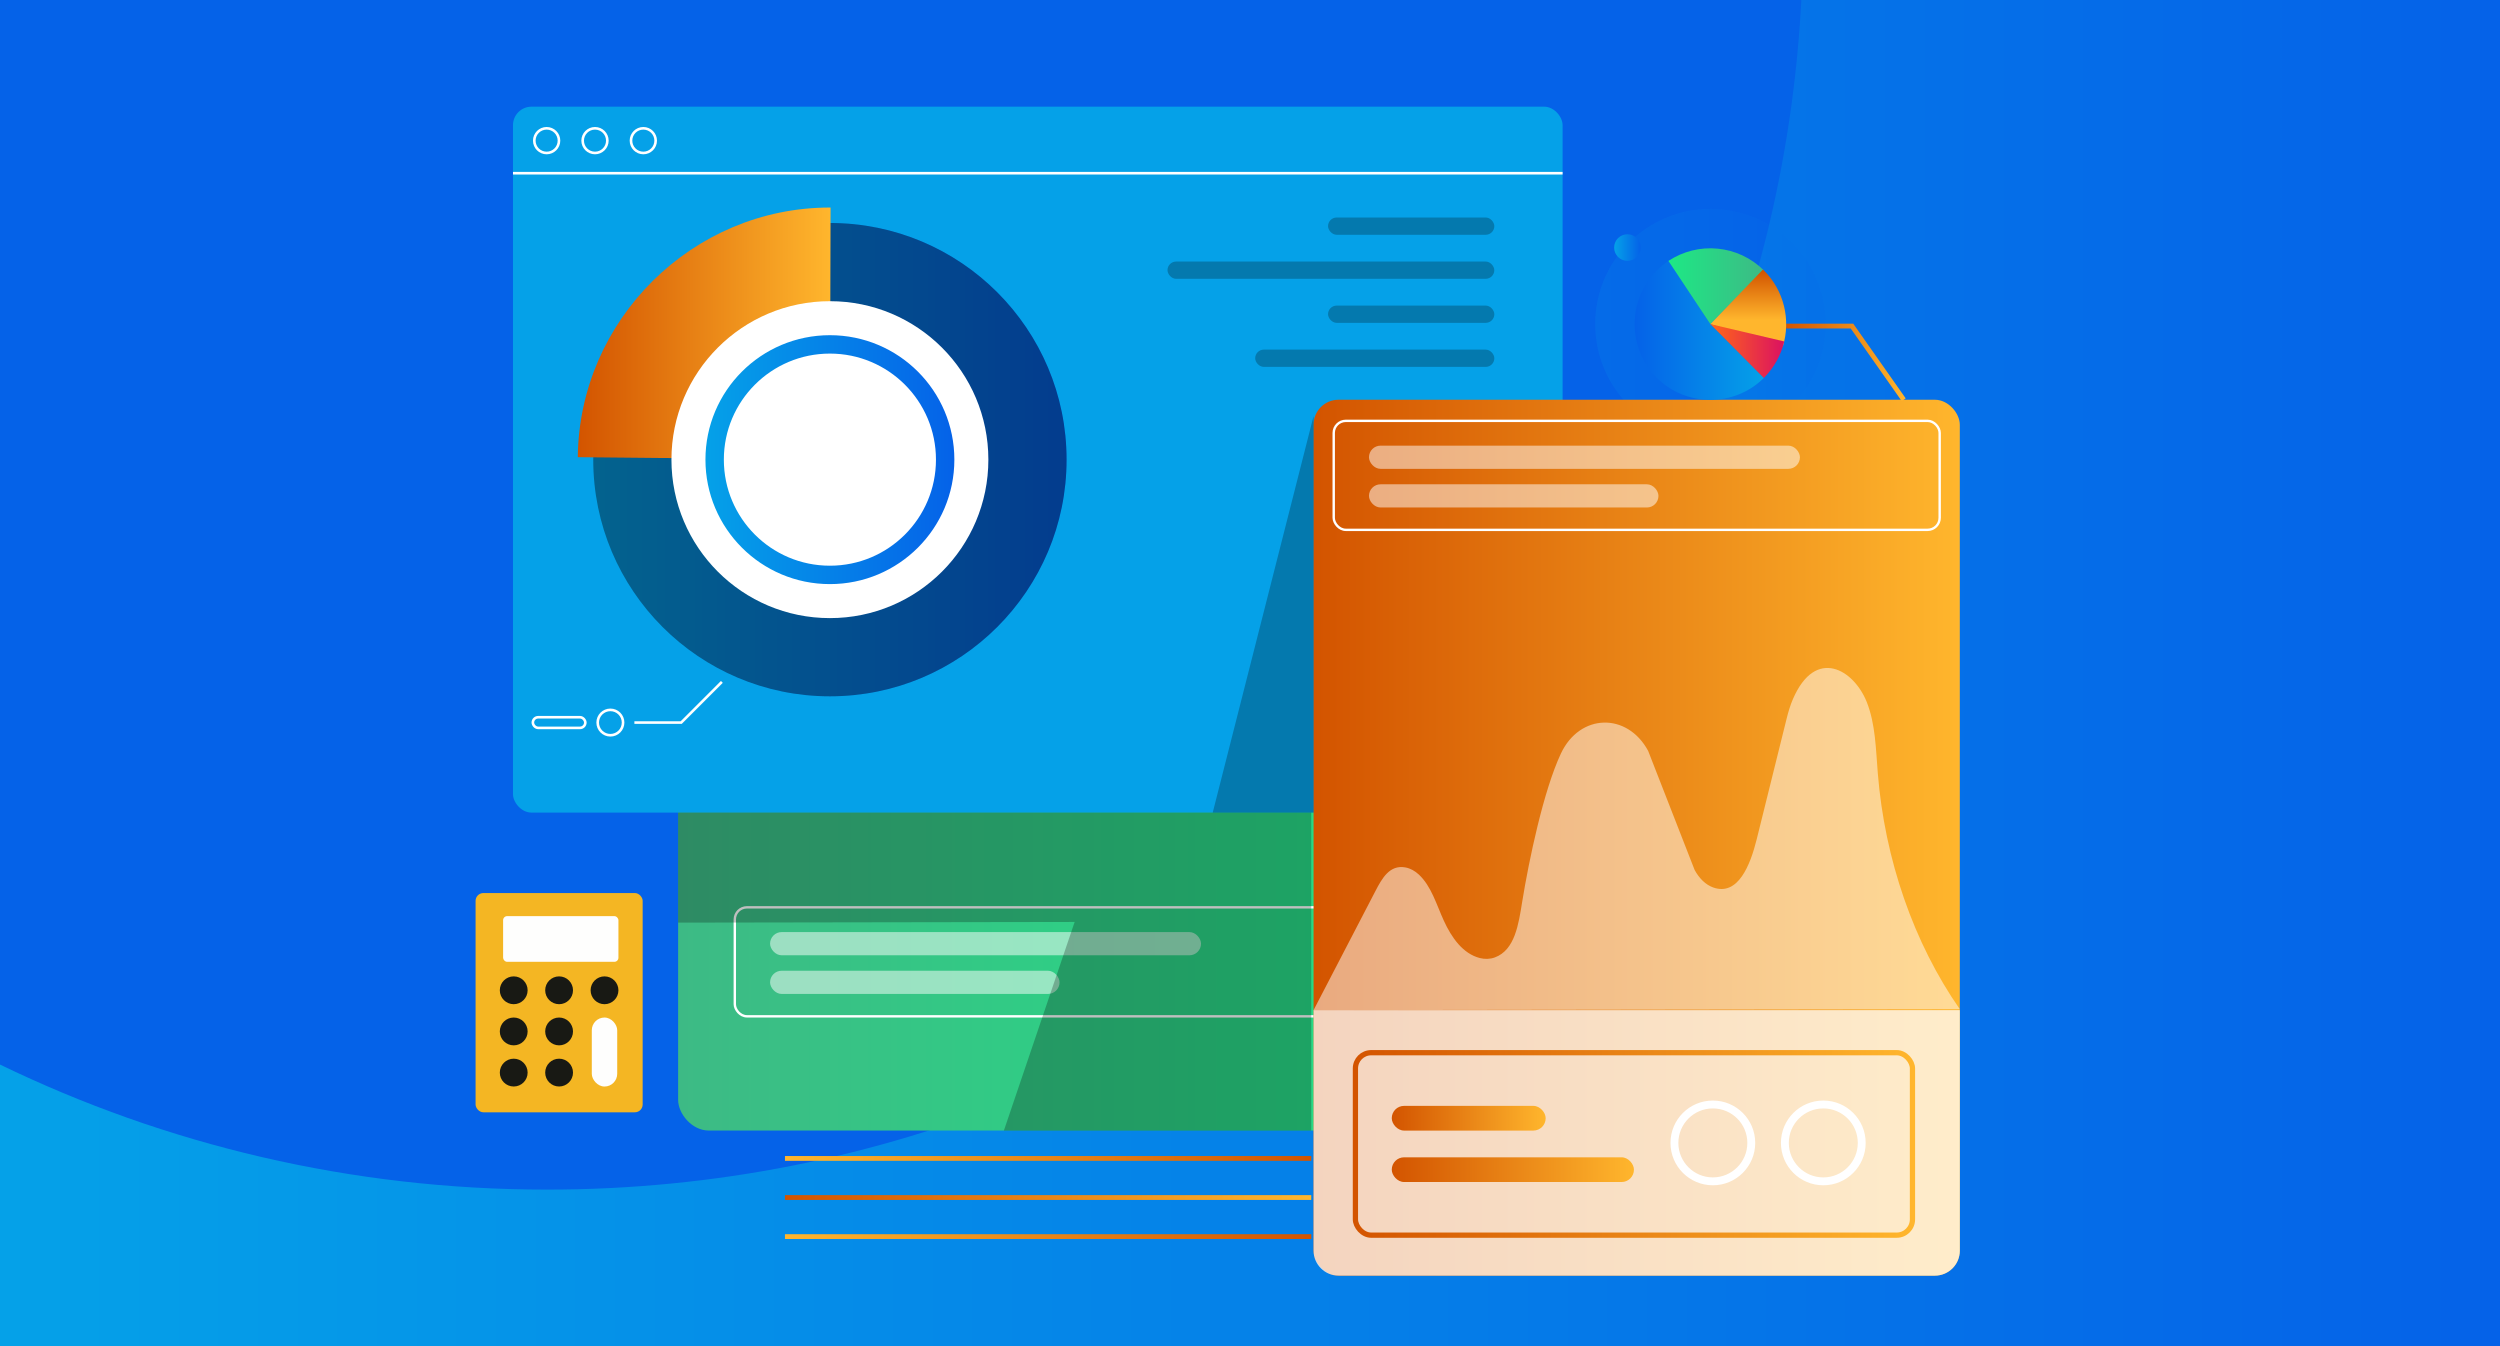 <?xml version="1.0" encoding="UTF-8"?>
<svg id="Layer_1" data-name="Layer 1" xmlns="http://www.w3.org/2000/svg" xmlns:xlink="http://www.w3.org/1999/xlink" viewBox="0 0 780 420">
  <defs>
    <style>
      .cls-1 {
        fill: url(#linear-gradient-2);
      }

      .cls-2 {
        stroke: url(#linear-gradient-10);
        stroke-width: 1.64px;
      }

      .cls-2, .cls-3, .cls-4, .cls-5, .cls-6, .cls-7, .cls-8, .cls-9, .cls-10 {
        fill: none;
        stroke-miterlimit: 10;
      }

      .cls-11 {
        fill: url(#linear-gradient-17);
      }

      .cls-12 {
        fill: url(#linear-gradient-4);
        opacity: .15;
      }

      .cls-3 {
        stroke-width: 2.46px;
      }

      .cls-3, .cls-6, .cls-9 {
        stroke: #fff;
      }

      .cls-13 {
        fill: url(#linear-gradient-15);
      }

      .cls-4 {
        stroke: url(#linear-gradient-13);
      }

      .cls-4, .cls-5, .cls-7, .cls-8 {
        stroke-width: 1.5px;
      }

      .cls-5 {
        stroke: url(#linear-gradient-21);
      }

      .cls-14 {
        fill: url(#linear-gradient-18);
      }

      .cls-15 {
        fill: url(#linear-gradient-14);
      }

      .cls-16 {
        fill: url(#linear-gradient-6);
      }

      .cls-6 {
        stroke-width: .75px;
      }

      .cls-17 {
        opacity: .5;
      }

      .cls-17, .cls-18, .cls-19 {
        fill: #fff;
      }

      .cls-20 {
        opacity: .39;
      }

      .cls-21 {
        fill: url(#linear-gradient-11);
      }

      .cls-22 {
        fill: url(#linear-gradient-16);
      }

      .cls-18 {
        opacity: .75;
      }

      .cls-7 {
        stroke: url(#linear-gradient-20);
      }

      .cls-23 {
        fill: url(#linear-gradient-5);
      }

      .cls-24 {
        fill: url(#linear-gradient-7);
      }

      .cls-19 {
        filter: url(#drop-shadow-6);
      }

      .cls-8 {
        stroke: url(#linear-gradient-19);
      }

      .cls-9 {
        stroke-width: .82px;
      }

      .cls-25 {
        fill: url(#linear-gradient-9);
      }

      .cls-26 {
        fill: url(#linear-gradient-3);
      }

      .cls-27 {
        fill: url(#linear-gradient);
      }

      .cls-28 {
        fill: #181914;
      }

      .cls-29 {
        fill: #fefefd;
      }

      .cls-30 {
        opacity: .25;
      }

      .cls-10 {
        stroke: url(#linear-gradient-8);
        stroke-width: 5.74px;
      }

      .cls-31 {
        fill: #f4b623;
      }

      .cls-32 {
        fill: url(#linear-gradient-12);
      }
    </style>
    <linearGradient id="linear-gradient" x1="0" y1="210" x2="780" y2="210" gradientUnits="userSpaceOnUse">
      <stop offset="0" stop-color="#05a1e8"/>
      <stop offset="1" stop-color="#0562e8"/>
    </linearGradient>
    <linearGradient id="linear-gradient-2" x1="833.21" y1="685.69" x2="569.21" y2="437.22" xlink:href="#linear-gradient"/>
    <linearGradient id="linear-gradient-3" x1="211.58" y1="266.05" x2="502.62" y2="266.05" gradientUnits="userSpaceOnUse">
      <stop offset="0" stop-color="#3dba85"/>
      <stop offset="1" stop-color="#1de885"/>
    </linearGradient>
    <linearGradient id="linear-gradient-4" x1="497.71" y1="101.11" x2="569.6" y2="101.11" xlink:href="#linear-gradient"/>
    <linearGradient id="linear-gradient-5" x1="540.18" y1="143.41" x2="609.13" y2="143.41" xlink:href="#linear-gradient"/>
    <linearGradient id="linear-gradient-6" x1="185.09" y1="143.41" x2="332.78" y2="143.41" xlink:href="#linear-gradient"/>
    <linearGradient id="linear-gradient-7" x1="180.28" y1="104.08" x2="259.14" y2="104.08" gradientUnits="userSpaceOnUse">
      <stop offset="0" stop-color="#d35400"/>
      <stop offset="1" stop-color="#ffb62d"/>
    </linearGradient>
    <filter id="drop-shadow-6" filterUnits="userSpaceOnUse">
      <feOffset dx="0" dy="0"/>
      <feGaussianBlur result="blur" stdDeviation="8.2"/>
      <feFlood flood-color="#000" flood-opacity=".75"/>
      <feComposite in2="blur" operator="in"/>
      <feComposite in="SourceGraphic"/>
    </filter>
    <linearGradient id="linear-gradient-8" x1="220.1" y1="143.41" x2="297.76" y2="143.41" xlink:href="#linear-gradient"/>
    <linearGradient id="linear-gradient-9" x1="409.83" y1="261.37" x2="611.46" y2="261.37" xlink:href="#linear-gradient-7"/>
    <linearGradient id="linear-gradient-10" x1="422.07" y1="356.91" x2="597.51" y2="356.91" xlink:href="#linear-gradient-7"/>
    <linearGradient id="linear-gradient-11" x1="434.23" y1="348.89" x2="482.25" y2="348.89" xlink:href="#linear-gradient-7"/>
    <linearGradient id="linear-gradient-12" x1="434.23" y1="364.94" x2="509.79" y2="364.94" xlink:href="#linear-gradient-7"/>
    <linearGradient id="linear-gradient-13" x1="557.28" y1="113.07" x2="594.58" y2="113.07" xlink:href="#linear-gradient-7"/>
    <linearGradient id="linear-gradient-14" x1="-4089.42" y1="357.83" x2="-4049.07" y2="357.83" gradientTransform="translate(-3539.06 460.91) rotate(-180)" xlink:href="#linear-gradient"/>
    <linearGradient id="linear-gradient-15" x1="-4089.31" y1="371.61" x2="-4059.62" y2="371.61" gradientTransform="translate(-3539.06 460.91) rotate(-180)" xlink:href="#linear-gradient-3"/>
    <linearGradient id="linear-gradient-16" x1="-4084.52" y1="376.33" x2="-4084.52" y2="361.01" gradientTransform="translate(-3539.06 460.91) rotate(-180)" xlink:href="#linear-gradient-7"/>
    <linearGradient id="linear-gradient-17" x1="-4095.73" y1="351.39" x2="-4072.69" y2="351.39" gradientTransform="translate(-3539.06 460.91) rotate(-180)" gradientUnits="userSpaceOnUse">
      <stop offset="0" stop-color="#db1162"/>
      <stop offset="1" stop-color="#ff6817"/>
    </linearGradient>
    <linearGradient id="linear-gradient-18" x1="503.61" y1="77.24" x2="511.91" y2="77.24" xlink:href="#linear-gradient"/>
    <linearGradient id="linear-gradient-19" x1="85.22" y1="-195.04" x2="249.43" y2="-195.04" gradientTransform="translate(494.33 190.79) rotate(-180)" xlink:href="#linear-gradient-7"/>
    <linearGradient id="linear-gradient-20" x1="244.91" y1="373.63" x2="409.11" y2="373.63" gradientTransform="translate(0 0)" xlink:href="#linear-gradient-7"/>
    <linearGradient id="linear-gradient-21" x1="85.22" y1="-170.64" x2="249.43" y2="-170.64" gradientTransform="translate(494.33 190.79) rotate(-180)" xlink:href="#linear-gradient-7"/>
  </defs>
  <rect class="cls-27" width="780" height="420"/>
  <path class="cls-1" d="m562.03-.18c-10.69,206.88-181.81,371.34-391.36,371.34-61.18,0-119.08-14.02-170.67-39.02V-.18h562.03Z"/>
  <g>
    <rect class="cls-26" x="211.58" y="179.36" width="291.04" height="173.37" rx="9.55" ry="9.55"/>
    <rect class="cls-6" x="229.26" y="283.09" width="189.06" height="34" rx="3.76" ry="3.76"/>
    <rect class="cls-17" x="240.26" y="290.81" width="134.46" height="7.24" rx="3.62" ry="3.62"/>
    <rect class="cls-17" x="240.26" y="302.87" width="90.32" height="7.24" rx="3.62" ry="3.62"/>
    <circle class="cls-12" cx="533.65" cy="101.11" r="35.94"/>
    <rect class="cls-23" x="160.05" y="33.28" width="327.48" height="220.25" rx="5.78" ry="5.78"/>
    <line class="cls-9" x1="160.05" y1="54.04" x2="487.53" y2="54.04"/>
    <circle class="cls-9" cx="200.72" cy="43.88" r="3.85"/>
    <circle class="cls-9" cx="185.64" cy="43.88" r="3.85"/>
    <circle class="cls-9" cx="170.55" cy="43.88" r="3.85"/>
    <circle class="cls-16" cx="258.93" cy="143.41" r="73.84"/>
    <circle class="cls-20" cx="258.93" cy="143.41" r="73.84"/>
    <path class="cls-24" d="m258.93,143.41l.21-78.66c-.07,0-.14,0-.21,0-42.86,0-78.23,35.03-78.66,77.89l78.66.77Z"/>
    <circle class="cls-19" cx="258.93" cy="143.41" r="49.44"/>
    <circle class="cls-10" cx="258.93" cy="143.41" r="35.96"/>
    <polyline class="cls-9" points="225.22 212.75 212.54 225.44 197.93 225.44"/>
    <circle class="cls-9" cx="190.44" cy="225.44" r="3.96"/>
    <rect class="cls-9" x="166.25" y="223.78" width="16.37" height="3.32" rx="1.66" ry="1.66"/>
    <rect class="cls-25" x="409.83" y="124.72" width="201.63" height="273.28" rx="7.79" ry="7.79"/>
    <path class="cls-18" d="m611.46,315.17v75.04c0,4.31-3.49,7.79-7.79,7.79h-186.05c-4.3,0-7.79-3.49-7.79-7.79v-75.04h201.63Z"/>
    <rect class="cls-2" x="422.89" y="328.44" width="173.8" height="56.93" rx="4.92" ry="4.92"/>
    <rect class="cls-21" x="434.23" y="345.03" width="48.02" height="7.71" rx="3.85" ry="3.85"/>
    <rect class="cls-32" x="434.23" y="361.08" width="75.56" height="7.71" rx="3.85" ry="3.85"/>
    <circle class="cls-3" cx="534.41" cy="356.59" r="11.99"/>
    <circle class="cls-3" cx="568.87" cy="356.59" r="11.99"/>
    <polygon class="cls-30" points="409.83 129.81 378.37 253.53 409.83 253.53 409.83 129.81"/>
    <polygon class="cls-30" points="211.58 253.53 211.58 287.86 335.29 287.65 313.21 352.74 409.11 352.74 409.11 253.53 211.58 253.53"/>
    <path class="cls-17" d="m409.83,315.17c6.43-12.39,12.87-24.77,19.3-37.16,2.06-3.96,4.43-8.25,9.32-7.38,1.53.27,3,1.08,4.23,2.23,3.91,3.66,5.47,9.31,7.77,14.34,2.45,5.38,5.97,10.33,11.22,11.7,1.55.4,3.19.37,4.71-.18,6.28-2.3,7.42-10.39,8.54-17.34,2.11-13.04,6.67-34.76,12.09-46.29,5.9-12.54,20.68-12.89,27.21-.82l14.5,37.15c1.39,2.57,3.4,4.62,5.82,5.48,7.73,2.74,11.56-7.02,13.53-14.96l9.37-37.77c.52-2.09,1.13-4.16,1.97-6.09,7.08-16.36,19.01-9.16,23.03.98,2.7,6.8,2.82,14.61,3.43,22.13,2.16,26.95,11.21,53.03,25.59,73.68"/>
    <rect class="cls-6" x="416.12" y="131.31" width="189.06" height="34" rx="3.76" ry="3.76"/>
    <rect class="cls-17" x="427.12" y="139.04" width="134.46" height="7.24" rx="3.62" ry="3.62"/>
    <rect class="cls-17" x="427.12" y="151.1" width="90.32" height="7.24" rx="3.62" ry="3.62"/>
    <polyline class="cls-4" points="593.96 124.72 577.82 101.74 557.28 101.74"/>
    <g>
      <path class="cls-15" d="m533.63,101.13l-13.08-19.72c-1.31.87-2.54,1.87-3.65,2.99-9.18,9.18-9.18,24.29,0,33.47,9.18,9.18,24.29,9.18,33.47,0l-16.73-16.73Z"/>
      <path class="cls-13" d="m533.63,101.13l16.62-16.84c-3.87-3.82-8.93-6.19-14.34-6.71-5.41-.53-10.83.83-15.36,3.83l13.07,19.72Z"/>
      <path class="cls-22" d="m533.63,101.13l22.61,6.98c2.58-8.37.32-17.52-5.88-23.71-.1-.1-.21-.21-.31-.31l-16.42,17.04Z"/>
      <path class="cls-11" d="m533.63,101.13l16.68,16.79s.04-.04.06-.06c3.11-3.11,5.3-7.04,6.3-11.33l-23.04-5.41Z"/>
    </g>
    <circle class="cls-14" cx="507.76" cy="77.24" r="4.15"/>
    <rect class="cls-30" x="414.35" y="67.86" width="51.88" height="5.39" rx="2.7" ry="2.7"/>
    <rect class="cls-30" x="364.26" y="81.6" width="101.96" height="5.39" rx="2.7" ry="2.7"/>
    <rect class="cls-30" x="414.35" y="95.34" width="51.88" height="5.39" rx="2.7" ry="2.7"/>
    <rect class="cls-30" x="391.62" y="109.08" width="74.61" height="5.39" rx="2.7" ry="2.7"/>
    <g>
      <rect class="cls-31" x="148.38" y="278.63" width="52.13" height="68.41" rx="2.44" ry="2.44"/>
      <circle class="cls-28" cx="160.28" cy="308.97" r="4.34"/>
      <circle class="cls-28" cx="174.44" cy="308.97" r="4.34"/>
      <circle class="cls-28" cx="188.61" cy="308.97" r="4.34"/>
      <circle class="cls-28" cx="160.28" cy="321.81" r="4.34"/>
      <circle class="cls-28" cx="174.44" cy="321.81" r="4.34"/>
      <circle class="cls-28" cx="160.28" cy="334.65" r="4.34"/>
      <circle class="cls-28" cx="174.44" cy="334.65" r="4.34"/>
      <rect class="cls-29" x="184.64" y="317.47" width="7.93" height="21.53" rx="3.97" ry="3.97"/>
      <rect class="cls-29" x="156.97" y="285.83" width="35.98" height="14.26" rx="1.27" ry="1.27"/>
    </g>
    <line class="cls-8" x1="244.91" y1="385.82" x2="409.11" y2="385.82"/>
    <line class="cls-7" x1="409.11" y1="373.63" x2="244.91" y2="373.63"/>
    <line class="cls-5" x1="244.91" y1="361.43" x2="409.11" y2="361.43"/>
  </g>
</svg>